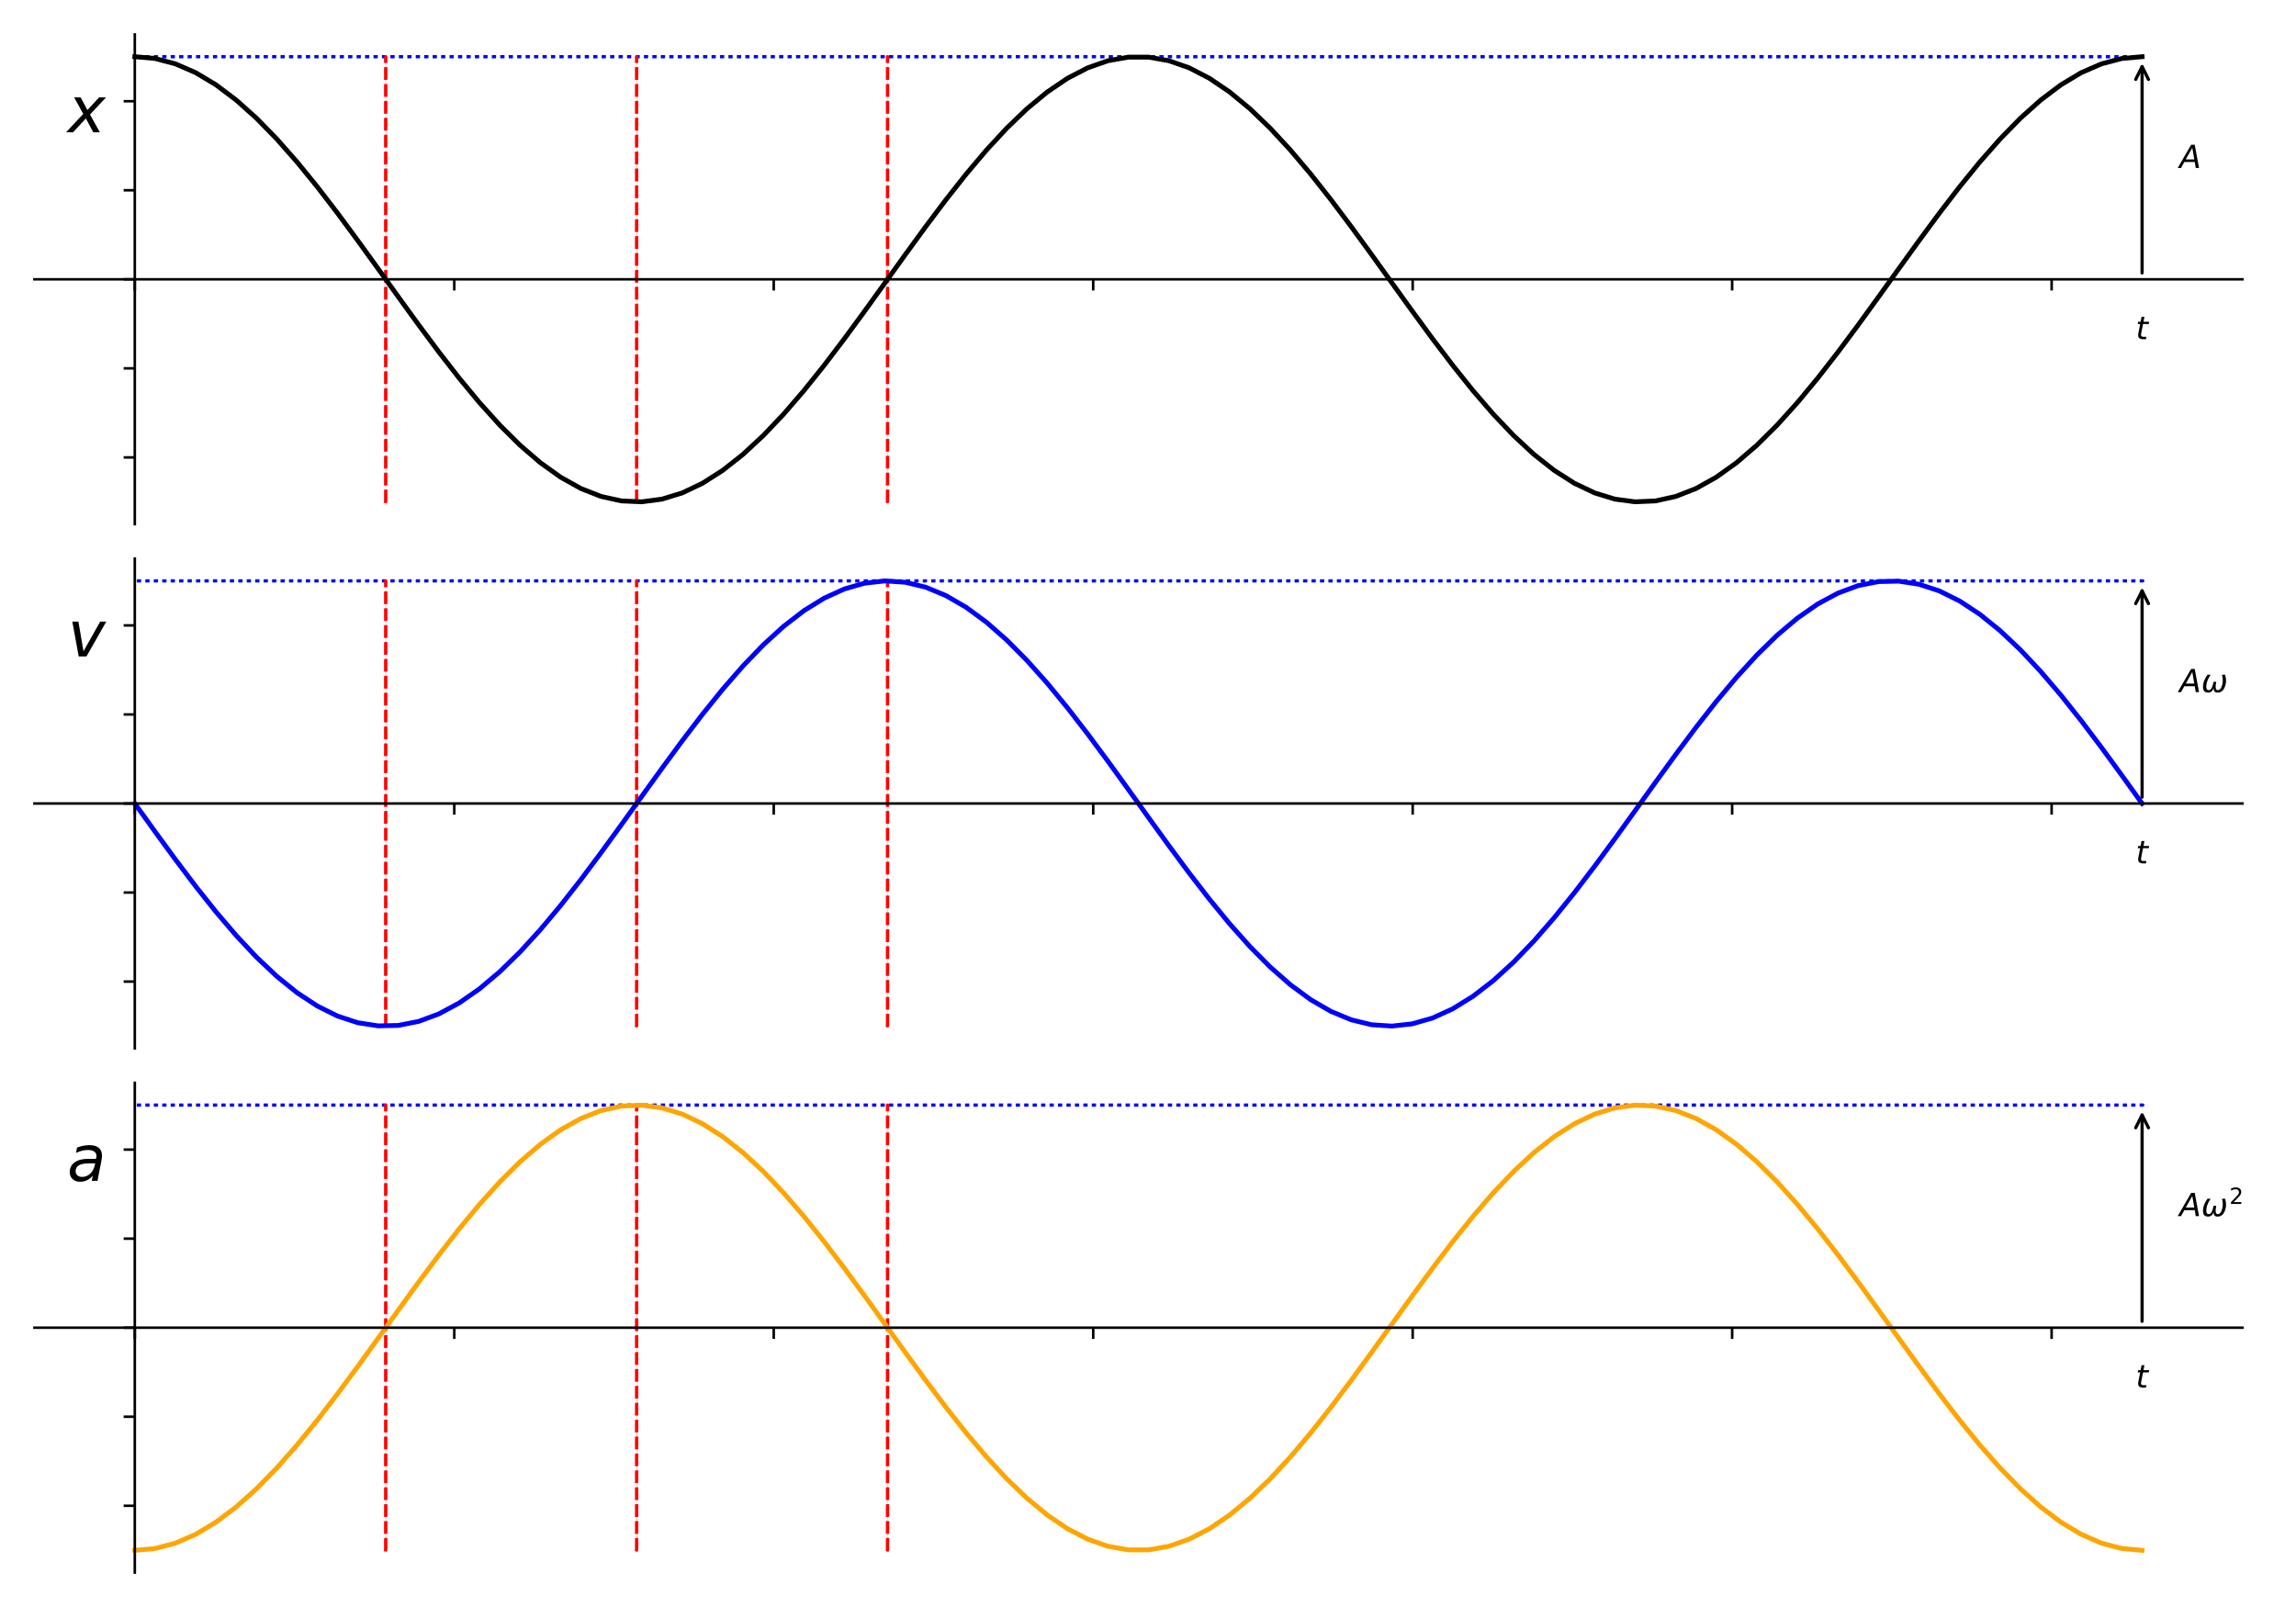 <?xml version="1.0" encoding="utf-8" standalone="no"?>
<!DOCTYPE svg PUBLIC "-//W3C//DTD SVG 1.1//EN"
  "http://www.w3.org/Graphics/SVG/1.1/DTD/svg11.dtd">
<!-- Created with matplotlib (https://matplotlib.org/) -->
<svg height="504pt" version="1.1" viewBox="0 0 720 504" width="720pt" xmlns="http://www.w3.org/2000/svg" xmlns:xlink="http://www.w3.org/1999/xlink">
 <defs>
  <style type="text/css">
*{stroke-linecap:butt;stroke-linejoin:round;}
  </style>
 </defs>
 <g id="figure_1">
  <g id="patch_1">
   <path d="M 0 504 
L 720 504 
L 720 0 
L 0 0 
z
" style="fill:none;"/>
  </g>
  <g id="axes_1">
   <g id="patch_2">
    <path d="M 10.8 164.4 
L 703.209 164.4 
L 703.209 10.8 
L 10.8 10.8 
z
" style="fill:none;"/>
   </g>
   <g id="patch_3">
    <path clip-path="url(#p716be11345)" d="M 671.961 17.782 
L 671.736 17.803 
L 671.736 17.789 
L 42.273 17.789 
L 42.273 17.775 
L 671.736 17.775 
L 671.736 17.761 
z
" style="fill:#0000ff;stroke:#0000ff;stroke-dasharray:1,1.65;stroke-dashoffset:0;stroke-linejoin:miter;"/>
   </g>
   <g id="patch_4">
    <path clip-path="url(#p716be11345)" d="M 120.956 157.481 
L 120.881 157.418 
L 120.931 157.418 
L 120.931 17.782 
L 120.981 17.782 
L 120.981 157.418 
L 121.031 157.418 
z
" style="fill:#ff0000;stroke:#ff0000;stroke-dasharray:3.7,1.6;stroke-dashoffset:0;stroke-linejoin:miter;"/>
   </g>
   <g id="patch_5">
    <path clip-path="url(#p716be11345)" d="M 199.639 157.481 
L 199.564 157.418 
L 199.614 157.418 
L 199.614 17.782 
L 199.664 17.782 
L 199.664 157.418 
L 199.714 157.418 
z
" style="fill:#ff0000;stroke:#ff0000;stroke-dasharray:3.7,1.6;stroke-dashoffset:0;stroke-linejoin:miter;"/>
   </g>
   <g id="patch_6">
    <path clip-path="url(#p716be11345)" d="M 278.322 157.481 
L 278.247 157.418 
L 278.297 157.418 
L 278.297 17.782 
L 278.347 17.782 
L 278.347 157.418 
L 278.397 157.418 
z
" style="fill:#ff0000;stroke:#ff0000;stroke-dasharray:3.7,1.6;stroke-dashoffset:0;stroke-linejoin:miter;"/>
   </g>
   <g id="matplotlib.axis_1">
    <g id="xtick_1">
     <g id="line2d_1">
      <defs>
       <path d="M 0 0 
L 0 3.5 
" id="m55e4bd83e0" style="stroke:#000000;stroke-width:0.8;"/>
      </defs>
      <g>
       <use style="stroke:#000000;stroke-width:0.8;" x="42.273" xlink:href="#m55e4bd83e0" y="87.6"/>
      </g>
     </g>
    </g>
    <g id="xtick_2">
     <g id="line2d_2">
      <g>
       <use style="stroke:#000000;stroke-width:0.8;" x="142.455" xlink:href="#m55e4bd83e0" y="87.6"/>
      </g>
     </g>
    </g>
    <g id="xtick_3">
     <g id="line2d_3">
      <g>
       <use style="stroke:#000000;stroke-width:0.8;" x="242.637" xlink:href="#m55e4bd83e0" y="87.6"/>
      </g>
     </g>
    </g>
    <g id="xtick_4">
     <g id="line2d_4">
      <g>
       <use style="stroke:#000000;stroke-width:0.8;" x="342.819" xlink:href="#m55e4bd83e0" y="87.6"/>
      </g>
     </g>
    </g>
    <g id="xtick_5">
     <g id="line2d_5">
      <g>
       <use style="stroke:#000000;stroke-width:0.8;" x="443.002" xlink:href="#m55e4bd83e0" y="87.6"/>
      </g>
     </g>
    </g>
    <g id="xtick_6">
     <g id="line2d_6">
      <g>
       <use style="stroke:#000000;stroke-width:0.8;" x="543.184" xlink:href="#m55e4bd83e0" y="87.6"/>
      </g>
     </g>
    </g>
    <g id="xtick_7">
     <g id="line2d_7">
      <g>
       <use style="stroke:#000000;stroke-width:0.8;" x="643.366" xlink:href="#m55e4bd83e0" y="87.6"/>
      </g>
     </g>
    </g>
   </g>
   <g id="matplotlib.axis_2">
    <g id="ytick_1">
     <g id="line2d_8">
      <defs>
       <path d="M 0 0 
L -3.5 0 
" id="maed3070b21" style="stroke:#000000;stroke-width:0.8;"/>
      </defs>
      <g>
       <use style="stroke:#000000;stroke-width:0.8;" x="42.273" xlink:href="#maed3070b21" y="143.455"/>
      </g>
     </g>
    </g>
    <g id="ytick_2">
     <g id="line2d_9">
      <g>
       <use style="stroke:#000000;stroke-width:0.8;" x="42.273" xlink:href="#maed3070b21" y="115.527"/>
      </g>
     </g>
    </g>
    <g id="ytick_3">
     <g id="line2d_10">
      <g>
       <use style="stroke:#000000;stroke-width:0.8;" x="42.273" xlink:href="#maed3070b21" y="87.6"/>
      </g>
     </g>
    </g>
    <g id="ytick_4">
     <g id="line2d_11">
      <g>
       <use style="stroke:#000000;stroke-width:0.8;" x="42.273" xlink:href="#maed3070b21" y="59.673"/>
      </g>
     </g>
    </g>
    <g id="ytick_5">
     <g id="line2d_12">
      <g>
       <use style="stroke:#000000;stroke-width:0.8;" x="42.273" xlink:href="#maed3070b21" y="31.745"/>
      </g>
     </g>
    </g>
   </g>
   <g id="line2d_13">
    <path clip-path="url(#p716be11345)" d="M 42.273 17.782 
L 48.631 18.344 
L 54.99 20.02 
L 61.348 22.783 
L 67.706 26.589 
L 74.064 31.377 
L 80.422 37.07 
L 86.781 43.576 
L 93.139 50.79 
L 99.497 58.596 
L 105.855 66.87 
L 112.213 75.476 
L 118.572 84.278 
L 124.93 93.133 
L 131.288 101.899 
L 137.646 110.435 
L 144.004 118.604 
L 150.363 126.274 
L 156.721 133.321 
L 163.079 139.633 
L 169.437 145.108 
L 175.796 149.657 
L 182.154 153.208 
L 188.512 155.703 
L 194.87 157.102 
L 201.228 157.383 
L 207.587 156.541 
L 213.945 154.59 
L 220.303 151.561 
L 226.661 147.503 
L 233.019 142.481 
L 239.378 136.576 
L 245.736 129.883 
L 252.094 122.509 
L 258.452 114.574 
L 264.81 106.205 
L 271.169 97.536 
L 277.527 88.708 
L 283.885 79.861 
L 290.243 71.14 
L 296.602 62.683 
L 302.96 54.627 
L 309.318 47.101 
L 315.676 40.228 
L 322.034 34.116 
L 328.393 28.865 
L 334.751 24.559 
L 341.109 21.268 
L 347.467 19.044 
L 353.825 17.922 
L 360.184 17.922 
L 366.542 19.044 
L 372.9 21.268 
L 379.258 24.559 
L 385.616 28.865 
L 391.975 34.116 
L 398.333 40.228 
L 404.691 47.101 
L 411.049 54.627 
L 417.407 62.683 
L 423.766 71.14 
L 430.124 79.861 
L 436.482 88.708 
L 442.84 97.536 
L 449.199 106.205 
L 455.557 114.574 
L 461.915 122.509 
L 468.273 129.883 
L 474.631 136.576 
L 480.99 142.481 
L 487.348 147.503 
L 493.706 151.561 
L 500.064 154.59 
L 506.422 156.541 
L 512.781 157.383 
L 519.139 157.102 
L 525.497 155.703 
L 531.855 153.208 
L 538.213 149.657 
L 544.572 145.108 
L 550.93 139.633 
L 557.288 133.321 
L 563.646 126.274 
L 570.005 118.604 
L 576.363 110.435 
L 582.721 101.899 
L 589.079 93.133 
L 595.437 84.278 
L 601.796 75.476 
L 608.154 66.87 
L 614.512 58.596 
L 620.87 50.79 
L 627.228 43.576 
L 633.587 37.07 
L 639.945 31.377 
L 646.303 26.589 
L 652.661 22.783 
L 659.019 20.02 
L 665.378 18.344 
L 671.736 17.782 
" style="fill:none;stroke:#000000;stroke-linecap:square;stroke-width:1.5;"/>
   </g>
   <g id="patch_7">
    <path d="M 42.273 164.4 
L 42.273 10.8 
" style="fill:none;stroke:#000000;stroke-linecap:square;stroke-linejoin:miter;stroke-width:0.8;"/>
   </g>
   <g id="patch_8">
    <path d="M 703.209 164.4 
L 703.209 10.8 
" style="fill:none;"/>
   </g>
   <g id="patch_9">
    <path d="M 10.8 87.6 
L 703.209 87.6 
" style="fill:none;stroke:#000000;stroke-linecap:square;stroke-linejoin:miter;stroke-width:0.8;"/>
   </g>
   <g id="patch_10">
    <path d="M 10.8 10.8 
L 703.209 10.8 
" style="fill:none;"/>
   </g>
   <g id="text_1">
    <!-- $x$ -->
    <defs>
     <path d="M 60.016 54.688 
L 34.906 27.875 
L 50.297 0 
L 39.984 0 
L 28.422 21.688 
L 8.297 0 
L -2.594 0 
L 24.312 28.812 
L 10.016 54.688 
L 20.312 54.688 
L 30.812 34.906 
L 49.125 54.688 
z
" id="DejaVuSans-Oblique-120"/>
    </defs>
    <g transform="translate(21.246 41.55)scale(0.2 -0.2)">
     <use transform="translate(0 0.312)" xlink:href="#DejaVuSans-Oblique-120"/>
    </g>
   </g>
   <g id="text_2">
    <!-- $t$ -->
    <defs>
     <path d="M 42.281 54.688 
L 40.922 47.703 
L 23 47.703 
L 17.188 18.016 
Q 16.891 16.359 16.75 15.234 
Q 16.609 14.109 16.609 13.484 
Q 16.609 10.359 18.484 8.938 
Q 20.359 7.516 24.516 7.516 
L 33.594 7.516 
L 32.078 0 
L 23.484 0 
Q 15.484 0 11.547 3.125 
Q 7.625 6.25 7.625 12.594 
Q 7.625 13.719 7.766 15.062 
Q 7.906 16.406 8.203 18.016 
L 14.016 47.703 
L 6.391 47.703 
L 7.812 54.688 
L 15.281 54.688 
L 18.312 70.219 
L 27.297 70.219 
L 24.312 54.688 
z
" id="DejaVuSans-Oblique-116"/>
    </defs>
    <g transform="translate(669.736 106.466)scale(0.1 -0.1)">
     <use transform="translate(0 0.781)" xlink:href="#DejaVuSans-Oblique-116"/>
    </g>
   </g>
   <g id="patch_11">
    <path d="M 671.736 85.601 
Q 671.736 52.691 671.736 20.899 
" style="fill:none;stroke:#000000;stroke-linecap:round;"/>
    <path d="M 669.736 24.899 
L 671.736 20.899 
L 673.736 24.899 
" style="fill:none;stroke:#000000;stroke-linecap:round;"/>
   </g>
   <g id="text_3">
    <!-- $A$ -->
    <defs>
     <path d="M 36.812 72.906 
L 48 72.906 
L 61.531 0 
L 51.219 0 
L 48.188 18.703 
L 15.375 18.703 
L 5.078 0 
L -5.328 0 
z
M 40.375 63.188 
L 19.922 26.906 
L 46.688 26.906 
z
" id="DejaVuSans-Oblique-65"/>
    </defs>
    <g transform="translate(683.439 52.691)scale(0.1 -0.1)">
     <use transform="translate(0 0.094)" xlink:href="#DejaVuSans-Oblique-65"/>
    </g>
   </g>
  </g>
  <g id="axes_2">
   <g id="patch_12">
    <path d="M 10.8 328.8 
L 703.209 328.8 
L 703.209 175.2 
L 10.8 175.2 
z
" style="fill:none;"/>
   </g>
   <g id="patch_13">
    <path clip-path="url(#pf1544f81e3)" d="M 671.961 182.182 
L 671.736 182.203 
L 671.736 182.189 
L 42.273 182.189 
L 42.273 182.175 
L 671.736 182.175 
L 671.736 182.161 
z
" style="fill:#0000ff;stroke:#0000ff;stroke-dasharray:1,1.65;stroke-dashoffset:0;stroke-linejoin:miter;"/>
   </g>
   <g id="patch_14">
    <path clip-path="url(#pf1544f81e3)" d="M 120.956 321.881 
L 120.881 321.818 
L 120.931 321.818 
L 120.931 182.182 
L 120.981 182.182 
L 120.981 321.818 
L 121.031 321.818 
z
" style="fill:#ff0000;stroke:#ff0000;stroke-dasharray:3.7,1.6;stroke-dashoffset:0;stroke-linejoin:miter;"/>
   </g>
   <g id="patch_15">
    <path clip-path="url(#pf1544f81e3)" d="M 199.639 321.881 
L 199.564 321.818 
L 199.614 321.818 
L 199.614 182.182 
L 199.664 182.182 
L 199.664 321.818 
L 199.714 321.818 
z
" style="fill:#ff0000;stroke:#ff0000;stroke-dasharray:3.7,1.6;stroke-dashoffset:0;stroke-linejoin:miter;"/>
   </g>
   <g id="patch_16">
    <path clip-path="url(#pf1544f81e3)" d="M 278.322 321.881 
L 278.247 321.818 
L 278.297 321.818 
L 278.297 182.182 
L 278.347 182.182 
L 278.347 321.818 
L 278.397 321.818 
z
" style="fill:#ff0000;stroke:#ff0000;stroke-dasharray:3.7,1.6;stroke-dashoffset:0;stroke-linejoin:miter;"/>
   </g>
   <g id="matplotlib.axis_3">
    <g id="xtick_8">
     <g id="line2d_14">
      <g>
       <use style="stroke:#000000;stroke-width:0.8;" x="42.273" xlink:href="#m55e4bd83e0" y="252"/>
      </g>
     </g>
    </g>
    <g id="xtick_9">
     <g id="line2d_15">
      <g>
       <use style="stroke:#000000;stroke-width:0.8;" x="142.455" xlink:href="#m55e4bd83e0" y="252"/>
      </g>
     </g>
    </g>
    <g id="xtick_10">
     <g id="line2d_16">
      <g>
       <use style="stroke:#000000;stroke-width:0.8;" x="242.637" xlink:href="#m55e4bd83e0" y="252"/>
      </g>
     </g>
    </g>
    <g id="xtick_11">
     <g id="line2d_17">
      <g>
       <use style="stroke:#000000;stroke-width:0.8;" x="342.819" xlink:href="#m55e4bd83e0" y="252"/>
      </g>
     </g>
    </g>
    <g id="xtick_12">
     <g id="line2d_18">
      <g>
       <use style="stroke:#000000;stroke-width:0.8;" x="443.002" xlink:href="#m55e4bd83e0" y="252"/>
      </g>
     </g>
    </g>
    <g id="xtick_13">
     <g id="line2d_19">
      <g>
       <use style="stroke:#000000;stroke-width:0.8;" x="543.184" xlink:href="#m55e4bd83e0" y="252"/>
      </g>
     </g>
    </g>
    <g id="xtick_14">
     <g id="line2d_20">
      <g>
       <use style="stroke:#000000;stroke-width:0.8;" x="643.366" xlink:href="#m55e4bd83e0" y="252"/>
      </g>
     </g>
    </g>
   </g>
   <g id="matplotlib.axis_4">
    <g id="ytick_6">
     <g id="line2d_21">
      <g>
       <use style="stroke:#000000;stroke-width:0.8;" x="42.273" xlink:href="#maed3070b21" y="307.855"/>
      </g>
     </g>
    </g>
    <g id="ytick_7">
     <g id="line2d_22">
      <g>
       <use style="stroke:#000000;stroke-width:0.8;" x="42.273" xlink:href="#maed3070b21" y="279.927"/>
      </g>
     </g>
    </g>
    <g id="ytick_8">
     <g id="line2d_23">
      <g>
       <use style="stroke:#000000;stroke-width:0.8;" x="42.273" xlink:href="#maed3070b21" y="252"/>
      </g>
     </g>
    </g>
    <g id="ytick_9">
     <g id="line2d_24">
      <g>
       <use style="stroke:#000000;stroke-width:0.8;" x="42.273" xlink:href="#maed3070b21" y="224.073"/>
      </g>
     </g>
    </g>
    <g id="ytick_10">
     <g id="line2d_25">
      <g>
       <use style="stroke:#000000;stroke-width:0.8;" x="42.273" xlink:href="#maed3070b21" y="196.145"/>
      </g>
     </g>
    </g>
   </g>
   <g id="line2d_26">
    <path clip-path="url(#pf1544f81e3)" d="M 42.273 252 
L 48.631 260.838 
L 54.99 269.535 
L 61.348 277.949 
L 67.706 285.945 
L 74.064 293.396 
L 80.422 300.18 
L 86.781 306.189 
L 93.139 311.326 
L 99.497 315.509 
L 105.855 318.67 
L 112.213 320.757 
L 118.572 321.739 
L 124.93 321.599 
L 131.288 320.338 
L 137.646 317.978 
L 144.004 314.557 
L 150.363 310.129 
L 156.721 304.765 
L 163.079 298.553 
L 169.437 291.591 
L 175.796 283.993 
L 182.154 275.879 
L 188.512 267.382 
L 194.87 258.637 
L 201.228 249.785 
L 207.587 240.969 
L 213.945 232.33 
L 220.303 224.008 
L 226.661 216.136 
L 233.019 208.841 
L 239.378 202.241 
L 245.736 196.441 
L 252.094 191.536 
L 258.452 187.603 
L 264.81 184.706 
L 271.169 182.892 
L 277.527 182.191 
L 283.885 182.612 
L 290.243 184.15 
L 296.602 186.779 
L 302.96 190.459 
L 309.318 195.128 
L 315.676 200.712 
L 322.034 207.122 
L 328.393 214.253 
L 334.751 221.993 
L 341.109 230.214 
L 347.467 238.787 
L 353.825 247.572 
L 360.184 256.428 
L 366.542 265.213 
L 372.9 273.786 
L 379.258 282.007 
L 385.616 289.747 
L 391.975 296.878 
L 398.333 303.288 
L 404.691 308.872 
L 411.049 313.541 
L 417.407 317.221 
L 423.766 319.85 
L 430.124 321.388 
L 436.482 321.809 
L 442.84 321.108 
L 449.199 319.294 
L 455.557 316.397 
L 461.915 312.464 
L 468.273 307.559 
L 474.631 301.759 
L 480.99 295.159 
L 487.348 287.864 
L 493.706 279.992 
L 500.064 271.67 
L 506.422 263.031 
L 512.781 254.215 
L 519.139 245.363 
L 525.497 236.618 
L 531.855 228.121 
L 538.213 220.007 
L 544.572 212.409 
L 550.93 205.447 
L 557.288 199.235 
L 563.646 193.871 
L 570.005 189.443 
L 576.363 186.022 
L 582.721 183.662 
L 589.079 182.401 
L 595.437 182.261 
L 601.796 183.243 
L 608.154 185.33 
L 614.512 188.491 
L 620.87 192.674 
L 627.228 197.811 
L 633.587 203.82 
L 639.945 210.604 
L 646.303 218.055 
L 652.661 226.051 
L 659.019 234.465 
L 665.378 243.162 
L 671.736 252 
" style="fill:none;stroke:#0000ff;stroke-linecap:square;stroke-width:1.5;"/>
   </g>
   <g id="patch_17">
    <path d="M 42.273 328.8 
L 42.273 175.2 
" style="fill:none;stroke:#000000;stroke-linecap:square;stroke-linejoin:miter;stroke-width:0.8;"/>
   </g>
   <g id="patch_18">
    <path d="M 703.209 328.8 
L 703.209 175.2 
" style="fill:none;"/>
   </g>
   <g id="patch_19">
    <path d="M 10.8 252 
L 703.209 252 
" style="fill:none;stroke:#000000;stroke-linecap:square;stroke-linejoin:miter;stroke-width:0.8;"/>
   </g>
   <g id="patch_20">
    <path d="M 10.8 175.2 
L 703.209 175.2 
" style="fill:none;"/>
   </g>
   <g id="text_4">
    <!-- $v$ -->
    <defs>
     <path d="M 7.172 54.688 
L 16.703 54.688 
L 24.703 8.203 
L 50.875 54.688 
L 60.406 54.688 
L 29.297 0 
L 17.188 0 
z
" id="DejaVuSans-Oblique-118"/>
    </defs>
    <g transform="translate(21.246 205.95)scale(0.2 -0.2)">
     <use transform="translate(0 0.312)" xlink:href="#DejaVuSans-Oblique-118"/>
    </g>
   </g>
   <g id="text_5">
    <!-- $t$ -->
    <g transform="translate(669.736 270.866)scale(0.1 -0.1)">
     <use transform="translate(0 0.781)" xlink:href="#DejaVuSans-Oblique-116"/>
    </g>
   </g>
   <g id="patch_21">
    <path d="M 671.736 250.001 
Q 671.736 217.091 671.736 185.299 
" style="fill:none;stroke:#000000;stroke-linecap:round;"/>
    <path d="M 669.736 189.299 
L 671.736 185.299 
L 673.736 189.299 
" style="fill:none;stroke:#000000;stroke-linecap:round;"/>
   </g>
   <g id="text_6">
    <!-- $A\omega$ -->
    <defs>
     <path d="M 21.391 -1.422 
Q 1.125 -1.422 6.781 27.594 
Q 8.984 39.062 19.625 54.688 
L 29.297 54.688 
Q 19.234 39.062 17 27.344 
Q 12.797 6.203 23.734 6.203 
Q 33.844 6.203 38.719 32.469 
L 47.016 32.469 
Q 41.703 6.062 51.812 6.203 
Q 62.703 6.297 66.797 27.344 
Q 69.047 39.062 65.141 54.688 
L 74.812 54.688 
Q 79.297 39.062 77.094 27.594 
Q 71.531 -1.469 51.219 -1.422 
Q 37.938 -1.375 39.109 13.188 
Q 34.281 -1.422 21.391 -1.422 
z
" id="DejaVuSans-Oblique-969"/>
    </defs>
    <g transform="translate(683.439 217.091)scale(0.1 -0.1)">
     <use transform="translate(0 0.094)" xlink:href="#DejaVuSans-Oblique-65"/>
     <use transform="translate(68.408 0.094)" xlink:href="#DejaVuSans-Oblique-969"/>
    </g>
   </g>
  </g>
  <g id="axes_3">
   <g id="patch_22">
    <path d="M 10.8 493.2 
L 703.209 493.2 
L 703.209 339.6 
L 10.8 339.6 
z
" style="fill:none;"/>
   </g>
   <g id="patch_23">
    <path clip-path="url(#p65c522b225)" d="M 671.961 346.582 
L 671.736 346.603 
L 671.736 346.589 
L 42.273 346.589 
L 42.273 346.575 
L 671.736 346.575 
L 671.736 346.561 
z
" style="fill:#0000ff;stroke:#0000ff;stroke-dasharray:1,1.65;stroke-dashoffset:0;stroke-linejoin:miter;"/>
   </g>
   <g id="patch_24">
    <path clip-path="url(#p65c522b225)" d="M 120.956 486.281 
L 120.881 486.218 
L 120.931 486.218 
L 120.931 346.582 
L 120.981 346.582 
L 120.981 486.218 
L 121.031 486.218 
z
" style="fill:#ff0000;stroke:#ff0000;stroke-dasharray:3.7,1.6;stroke-dashoffset:0;stroke-linejoin:miter;"/>
   </g>
   <g id="patch_25">
    <path clip-path="url(#p65c522b225)" d="M 199.639 486.281 
L 199.564 486.218 
L 199.614 486.218 
L 199.614 346.582 
L 199.664 346.582 
L 199.664 486.218 
L 199.714 486.218 
z
" style="fill:#ff0000;stroke:#ff0000;stroke-dasharray:3.7,1.6;stroke-dashoffset:0;stroke-linejoin:miter;"/>
   </g>
   <g id="patch_26">
    <path clip-path="url(#p65c522b225)" d="M 278.322 486.281 
L 278.247 486.218 
L 278.297 486.218 
L 278.297 346.582 
L 278.347 346.582 
L 278.347 486.218 
L 278.397 486.218 
z
" style="fill:#ff0000;stroke:#ff0000;stroke-dasharray:3.7,1.6;stroke-dashoffset:0;stroke-linejoin:miter;"/>
   </g>
   <g id="matplotlib.axis_5">
    <g id="xtick_15">
     <g id="line2d_27">
      <g>
       <use style="stroke:#000000;stroke-width:0.8;" x="42.273" xlink:href="#m55e4bd83e0" y="416.4"/>
      </g>
     </g>
    </g>
    <g id="xtick_16">
     <g id="line2d_28">
      <g>
       <use style="stroke:#000000;stroke-width:0.8;" x="142.455" xlink:href="#m55e4bd83e0" y="416.4"/>
      </g>
     </g>
    </g>
    <g id="xtick_17">
     <g id="line2d_29">
      <g>
       <use style="stroke:#000000;stroke-width:0.8;" x="242.637" xlink:href="#m55e4bd83e0" y="416.4"/>
      </g>
     </g>
    </g>
    <g id="xtick_18">
     <g id="line2d_30">
      <g>
       <use style="stroke:#000000;stroke-width:0.8;" x="342.819" xlink:href="#m55e4bd83e0" y="416.4"/>
      </g>
     </g>
    </g>
    <g id="xtick_19">
     <g id="line2d_31">
      <g>
       <use style="stroke:#000000;stroke-width:0.8;" x="443.002" xlink:href="#m55e4bd83e0" y="416.4"/>
      </g>
     </g>
    </g>
    <g id="xtick_20">
     <g id="line2d_32">
      <g>
       <use style="stroke:#000000;stroke-width:0.8;" x="543.184" xlink:href="#m55e4bd83e0" y="416.4"/>
      </g>
     </g>
    </g>
    <g id="xtick_21">
     <g id="line2d_33">
      <g>
       <use style="stroke:#000000;stroke-width:0.8;" x="643.366" xlink:href="#m55e4bd83e0" y="416.4"/>
      </g>
     </g>
    </g>
   </g>
   <g id="matplotlib.axis_6">
    <g id="ytick_11">
     <g id="line2d_34">
      <g>
       <use style="stroke:#000000;stroke-width:0.8;" x="42.273" xlink:href="#maed3070b21" y="472.255"/>
      </g>
     </g>
    </g>
    <g id="ytick_12">
     <g id="line2d_35">
      <g>
       <use style="stroke:#000000;stroke-width:0.8;" x="42.273" xlink:href="#maed3070b21" y="444.327"/>
      </g>
     </g>
    </g>
    <g id="ytick_13">
     <g id="line2d_36">
      <g>
       <use style="stroke:#000000;stroke-width:0.8;" x="42.273" xlink:href="#maed3070b21" y="416.4"/>
      </g>
     </g>
    </g>
    <g id="ytick_14">
     <g id="line2d_37">
      <g>
       <use style="stroke:#000000;stroke-width:0.8;" x="42.273" xlink:href="#maed3070b21" y="388.473"/>
      </g>
     </g>
    </g>
    <g id="ytick_15">
     <g id="line2d_38">
      <g>
       <use style="stroke:#000000;stroke-width:0.8;" x="42.273" xlink:href="#maed3070b21" y="360.545"/>
      </g>
     </g>
    </g>
   </g>
   <g id="line2d_39">
    <path clip-path="url(#p65c522b225)" d="M 42.273 486.218 
L 48.631 485.656 
L 54.99 483.98 
L 61.348 481.217 
L 67.706 477.411 
L 74.064 472.623 
L 80.422 466.93 
L 86.781 460.424 
L 93.139 453.21 
L 99.497 445.404 
L 105.855 437.13 
L 112.213 428.524 
L 118.572 419.722 
L 124.93 410.867 
L 131.288 402.101 
L 137.646 393.565 
L 144.004 385.396 
L 150.363 377.726 
L 156.721 370.679 
L 163.079 364.367 
L 169.437 358.892 
L 175.796 354.343 
L 182.154 350.792 
L 188.512 348.297 
L 194.87 346.898 
L 201.228 346.617 
L 207.587 347.459 
L 213.945 349.41 
L 220.303 352.439 
L 226.661 356.497 
L 233.019 361.519 
L 239.378 367.424 
L 245.736 374.117 
L 252.094 381.491 
L 258.452 389.426 
L 264.81 397.795 
L 271.169 406.464 
L 277.527 415.292 
L 283.885 424.139 
L 290.243 432.86 
L 296.602 441.317 
L 302.96 449.373 
L 309.318 456.899 
L 315.676 463.772 
L 322.034 469.884 
L 328.393 475.135 
L 334.751 479.441 
L 341.109 482.732 
L 347.467 484.956 
L 353.825 486.078 
L 360.184 486.078 
L 366.542 484.956 
L 372.9 482.732 
L 379.258 479.441 
L 385.616 475.135 
L 391.975 469.884 
L 398.333 463.772 
L 404.691 456.899 
L 411.049 449.373 
L 417.407 441.317 
L 423.766 432.86 
L 430.124 424.139 
L 436.482 415.292 
L 442.84 406.464 
L 449.199 397.795 
L 455.557 389.426 
L 461.915 381.491 
L 468.273 374.117 
L 474.631 367.424 
L 480.99 361.519 
L 487.348 356.497 
L 493.706 352.439 
L 500.064 349.41 
L 506.422 347.459 
L 512.781 346.617 
L 519.139 346.898 
L 525.497 348.297 
L 531.855 350.792 
L 538.213 354.343 
L 544.572 358.892 
L 550.93 364.367 
L 557.288 370.679 
L 563.646 377.726 
L 570.005 385.396 
L 576.363 393.565 
L 582.721 402.101 
L 589.079 410.867 
L 595.437 419.722 
L 601.796 428.524 
L 608.154 437.13 
L 614.512 445.404 
L 620.87 453.21 
L 627.228 460.424 
L 633.587 466.93 
L 639.945 472.623 
L 646.303 477.411 
L 652.661 481.217 
L 659.019 483.98 
L 665.378 485.656 
L 671.736 486.218 
" style="fill:none;stroke:#ffa500;stroke-linecap:square;stroke-width:1.5;"/>
   </g>
   <g id="patch_27">
    <path d="M 42.273 493.2 
L 42.273 339.6 
" style="fill:none;stroke:#000000;stroke-linecap:square;stroke-linejoin:miter;stroke-width:0.8;"/>
   </g>
   <g id="patch_28">
    <path d="M 703.209 493.2 
L 703.209 339.6 
" style="fill:none;"/>
   </g>
   <g id="patch_29">
    <path d="M 10.8 416.4 
L 703.209 416.4 
" style="fill:none;stroke:#000000;stroke-linecap:square;stroke-linejoin:miter;stroke-width:0.8;"/>
   </g>
   <g id="patch_30">
    <path d="M 10.8 339.6 
L 703.209 339.6 
" style="fill:none;"/>
   </g>
   <g id="text_7">
    <!-- $a$ -->
    <defs>
     <path d="M 53.719 31.203 
L 47.609 0 
L 38.625 0 
L 40.281 8.297 
Q 36.328 3.422 31.266 1 
Q 26.219 -1.422 20.016 -1.422 
Q 13.031 -1.422 8.562 2.844 
Q 4.109 7.125 4.109 13.812 
Q 4.109 23.391 11.75 28.953 
Q 19.391 34.516 32.812 34.516 
L 45.312 34.516 
L 45.797 36.922 
Q 45.906 37.312 45.953 37.766 
Q 46 38.234 46 39.203 
Q 46 43.562 42.453 45.969 
Q 38.922 48.391 32.516 48.391 
Q 28.125 48.391 23.5 47.266 
Q 18.891 46.141 14.016 43.891 
L 15.578 52.203 
Q 20.656 54.109 25.516 55.047 
Q 30.375 56 34.906 56 
Q 44.578 56 49.625 51.797 
Q 54.688 47.609 54.688 39.594 
Q 54.688 37.984 54.438 35.812 
Q 54.203 33.641 53.719 31.203 
z
M 44 27.484 
L 35.016 27.484 
Q 23.969 27.484 18.672 24.531 
Q 13.375 21.578 13.375 15.375 
Q 13.375 11.078 16.078 8.641 
Q 18.797 6.203 23.578 6.203 
Q 30.906 6.203 36.375 11.453 
Q 41.844 16.703 43.609 25.484 
z
" id="DejaVuSans-Oblique-97"/>
    </defs>
    <g transform="translate(21.046 370.35)scale(0.2 -0.2)">
     <use xlink:href="#DejaVuSans-Oblique-97"/>
    </g>
   </g>
   <g id="text_8">
    <!-- $t$ -->
    <g transform="translate(669.736 435.266)scale(0.1 -0.1)">
     <use transform="translate(0 0.781)" xlink:href="#DejaVuSans-Oblique-116"/>
    </g>
   </g>
   <g id="patch_31">
    <path d="M 671.736 414.401 
Q 671.736 381.491 671.736 349.699 
" style="fill:none;stroke:#000000;stroke-linecap:round;"/>
    <path d="M 669.736 353.699 
L 671.736 349.699 
L 673.736 353.699 
" style="fill:none;stroke:#000000;stroke-linecap:round;"/>
   </g>
   <g id="text_9">
    <!-- $A \omega^2$ -->
    <defs>
     <path d="M 19.188 8.297 
L 53.609 8.297 
L 53.609 0 
L 7.328 0 
L 7.328 8.297 
Q 12.938 14.109 22.625 23.891 
Q 32.328 33.688 34.812 36.531 
Q 39.547 41.844 41.422 45.531 
Q 43.312 49.219 43.312 52.781 
Q 43.312 58.594 39.234 62.25 
Q 35.156 65.922 28.609 65.922 
Q 23.969 65.922 18.812 64.312 
Q 13.672 62.703 7.812 59.422 
L 7.812 69.391 
Q 13.766 71.781 18.938 73 
Q 24.125 74.219 28.422 74.219 
Q 39.75 74.219 46.484 68.547 
Q 53.219 62.891 53.219 53.422 
Q 53.219 48.922 51.531 44.891 
Q 49.859 40.875 45.406 35.406 
Q 44.188 33.984 37.641 27.219 
Q 31.109 20.453 19.188 8.297 
z
" id="DejaVuSans-50"/>
    </defs>
    <g transform="translate(683.439 381.491)scale(0.1 -0.1)">
     <use transform="translate(0 0.766)" xlink:href="#DejaVuSans-Oblique-65"/>
     <use transform="translate(68.408 0.766)" xlink:href="#DejaVuSans-Oblique-969"/>
     <use transform="translate(156.615 39.047)scale(0.7)" xlink:href="#DejaVuSans-50"/>
    </g>
   </g>
  </g>
 </g>
 <defs>
  <clipPath id="p716be11345">
   <rect height="153.6" width="692.409" x="10.8" y="10.8"/>
  </clipPath>
  <clipPath id="pf1544f81e3">
   <rect height="153.6" width="692.409" x="10.8" y="175.2"/>
  </clipPath>
  <clipPath id="p65c522b225">
   <rect height="153.6" width="692.409" x="10.8" y="339.6"/>
  </clipPath>
 </defs>
</svg>
